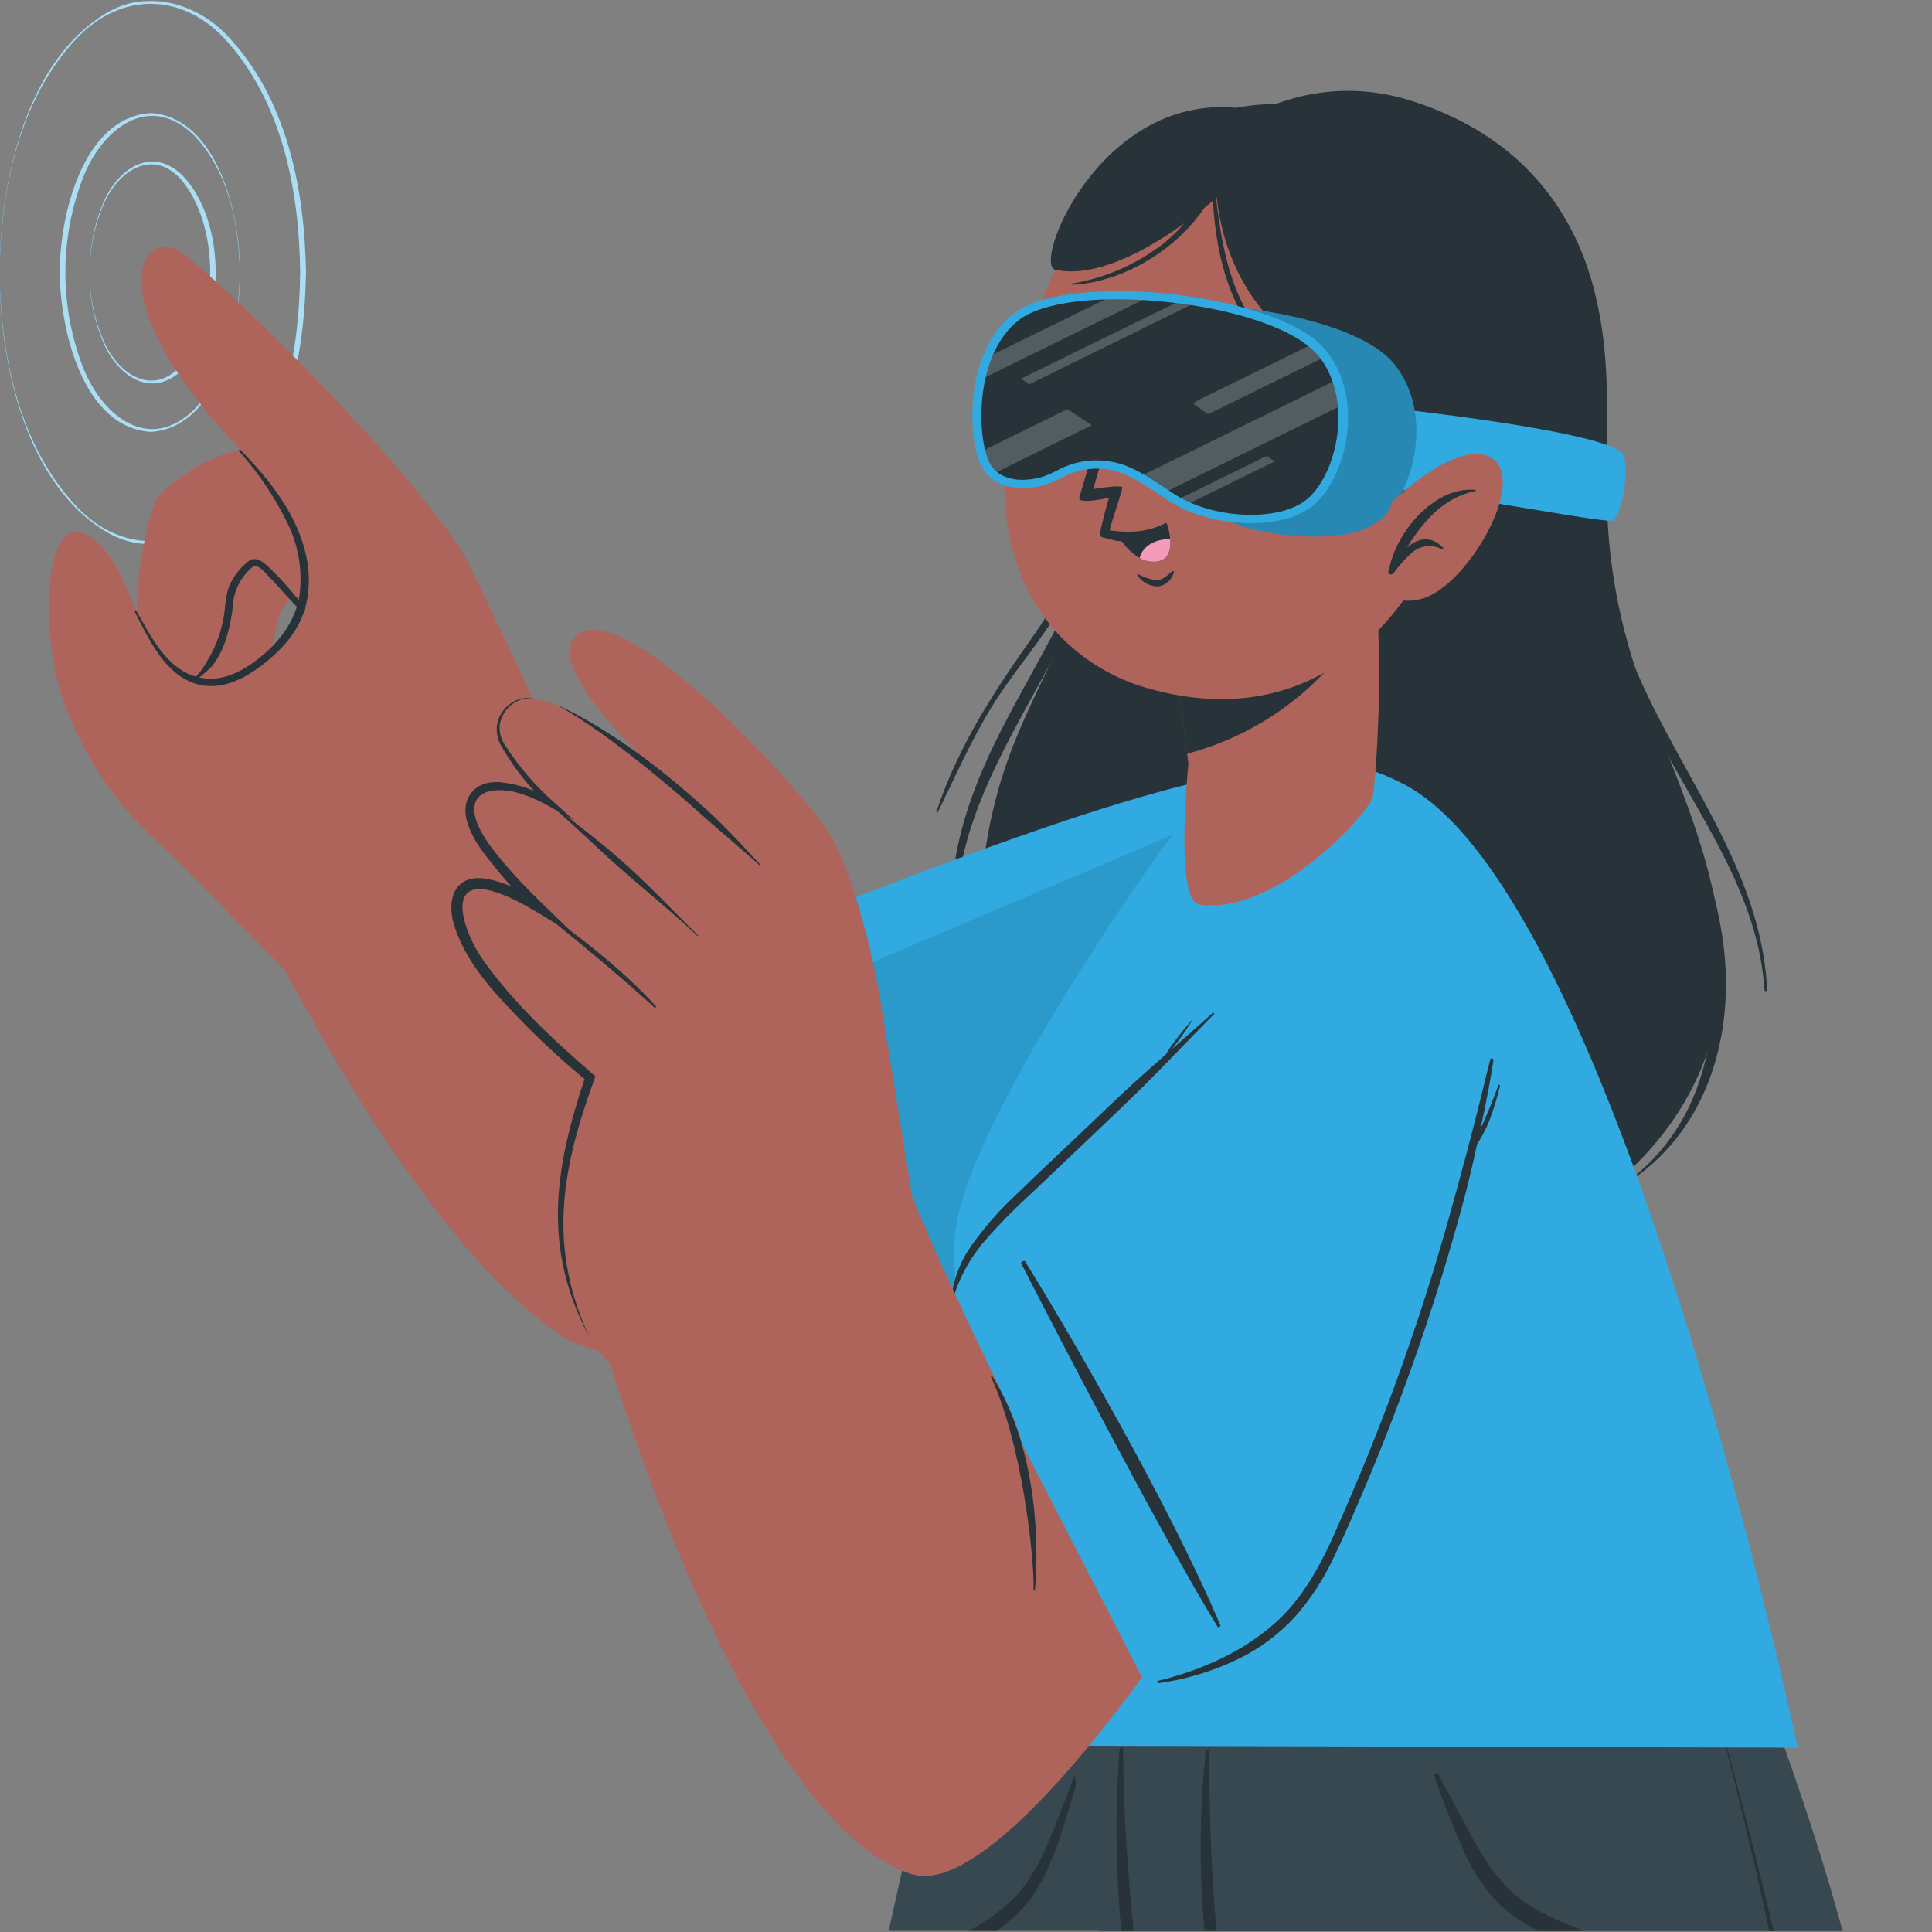 <svg xmlns="http://www.w3.org/2000/svg" xmlns:xlink="http://www.w3.org/1999/xlink" width="500" zoomAndPan="magnify" viewBox="0 0 375 375" height="500" preserveAspectRatio="xMidYMid meet" version="1.0"><rect x="0" y="0" width="375" height="375" fill="#808080" stroke="none"/><defs><filter x="0%" y="0%" width="100%" height="100%" id="8c6b42a493"><feColorMatrix values="0 0 0 0 1 0 0 0 0 1 0 0 0 0 1 0 0 0 1 0" color-interpolation-filters="sRGB"/></filter><mask id="e76cc1597b"><g filter="url(#8c6b42a493)"><rect x="-37.5" width="450" fill="#000000" y="-37.5" height="450" fill-opacity="0.6"/></g></mask><clipPath id="76d52d5a15"><path d="M 0 0 L 59.762 0 L 59.762 106 L 0 106 Z M 0 0 " clip-rule="nonzero"/></clipPath><clipPath id="130c79829b"><rect x="0" width="60" y="0" height="107"/></clipPath><clipPath id="c1f2193af1"><path d="M 207 328 L 357.656 328 L 357.656 375 L 207 375 Z M 207 328 " clip-rule="nonzero"/></clipPath><mask id="fab2615b72"><g filter="url(#8c6b42a493)"><rect x="-37.5" width="450" fill="#000000" y="-37.5" height="450" fill-opacity="0.2"/></g></mask><clipPath id="397f48bf4a"><path d="M 39 32 L 59 32 L 59 42.879 L 39 42.879 Z M 39 32 " clip-rule="nonzero"/></clipPath><clipPath id="3fde90300d"><rect x="0" width="73" y="0" height="43"/></clipPath></defs><path fill="#31aae1" d="M 17.414 52.895 C 17.34 57.348 18.16 61.77 19.832 65.902 C 22.41 72.676 29.23 77.82 35.484 71.688 C 43.984 62.758 43.984 43.043 35.484 34.113 C 29.23 27.957 22.41 33.117 19.832 39.902 C 18.16 44.031 17.348 48.453 17.414 52.906 Z M 17.414 52.895 C 17.391 48.453 18.258 44.051 19.973 39.945 C 22.52 33.637 29.219 28.555 34.953 34.633 C 42.758 43.414 42.758 62.367 34.953 71.156 C 29.219 77.215 22.531 72.152 19.973 65.836 C 18.258 61.738 17.391 57.34 17.414 52.895 Z M 17.414 52.895 " fill-opacity="1" fill-rule="nonzero"/><path fill="#31aae1" d="M 46.562 52.895 C 46.684 42.176 42.434 22.906 29.348 21.941 C 16.035 22.703 11.551 42.004 11.602 52.895 C 11.656 63.789 16.004 83.047 29.348 83.836 C 42.434 82.871 46.695 63.602 46.562 52.895 Z M 46.562 52.895 C 46.379 62.281 44.395 72.488 37.688 79.48 C 28.938 88.043 19.852 80.758 16.156 71.406 C 11.527 59.496 11.527 46.285 16.156 34.375 C 19.832 25.031 28.938 17.727 37.688 26.301 C 44.387 33.301 46.359 43.5 46.562 52.895 Z M 46.562 52.895 " fill-opacity="1" fill-rule="nonzero"/><path fill="#31aae1" d="M -0.094 52.895 C -0.094 70.234 4.969 94.566 21.359 103.637 C 29.012 107.801 38.359 104.961 44.125 98.848 C 55.648 86.73 59.141 69.098 59.387 52.895 C 59.141 36.637 55.648 19.051 44.125 6.922 C 38.402 0.82 29.055 -2.031 21.359 2.141 C 5.023 11.172 -0.062 35.566 -0.094 52.895 Z M -0.094 52.895 C 0.156 36.812 3.602 19.297 15.008 7.312 C 23.508 -1.488 35.16 -1.457 43.551 7.453 C 54.707 19.535 58.098 36.887 58.262 52.895 C 58.098 68.891 54.707 86.242 43.562 98.328 C 35.172 107.227 23.516 107.277 15.008 98.469 C 3.602 86.461 0.156 68.977 -0.094 52.895 Z M -0.094 52.895 " fill-opacity="1" fill-rule="nonzero"/><g mask="url(#e76cc1597b)"><g transform="matrix(1, 0, 0, 1, 0, 0)"><g clip-path="url(#130c79829b)"><path fill="#ffffff" d="M 17.414 52.895 C 17.34 57.348 18.16 61.77 19.832 65.902 C 22.41 72.676 29.23 77.82 35.484 71.688 C 43.984 62.758 43.984 43.043 35.484 34.113 C 29.23 27.957 22.41 33.117 19.832 39.902 C 18.16 44.031 17.348 48.453 17.414 52.906 Z M 17.414 52.895 C 17.391 48.453 18.258 44.051 19.973 39.945 C 22.52 33.637 29.219 28.555 34.953 34.633 C 42.758 43.414 42.758 62.367 34.953 71.156 C 29.219 77.215 22.531 72.152 19.973 65.836 C 18.258 61.738 17.391 57.34 17.414 52.895 Z M 17.414 52.895 " fill-opacity="1" fill-rule="nonzero"/><path fill="#ffffff" d="M 46.562 52.895 C 46.684 42.176 42.434 22.906 29.348 21.941 C 16.035 22.703 11.551 42.004 11.602 52.895 C 11.656 63.789 16.004 83.047 29.348 83.836 C 42.434 82.871 46.695 63.602 46.562 52.895 Z M 46.562 52.895 C 46.379 62.281 44.395 72.488 37.688 79.48 C 28.938 88.043 19.852 80.758 16.156 71.406 C 11.527 59.496 11.527 46.285 16.156 34.375 C 19.832 25.031 28.938 17.727 37.688 26.301 C 44.387 33.301 46.359 43.5 46.562 52.895 Z M 46.562 52.895 " fill-opacity="1" fill-rule="nonzero"/><g clip-path="url(#76d52d5a15)"><path fill="#ffffff" d="M -0.094 52.895 C -0.094 70.234 4.969 94.566 21.359 103.637 C 29.012 107.801 38.359 104.961 44.125 98.848 C 55.648 86.73 59.141 69.098 59.387 52.895 C 59.141 36.637 55.648 19.051 44.125 6.922 C 38.402 0.82 29.055 -2.031 21.359 2.141 C 5.023 11.172 -0.062 35.566 -0.094 52.895 Z M -0.094 52.895 C 0.156 36.812 3.602 19.297 15.008 7.312 C 23.508 -1.488 35.16 -1.457 43.551 7.453 C 54.707 19.535 58.098 36.887 58.262 52.895 C 58.098 68.891 54.707 86.242 43.562 98.328 C 35.172 107.227 23.516 107.277 15.008 98.469 C 3.602 86.461 0.156 68.977 -0.094 52.895 Z M -0.094 52.895 " fill-opacity="1" fill-rule="nonzero"/></g></g></g></g><path fill="#384850" d="M 172.488 374.785 L 305.395 374.785 L 305.395 373.996 C 304.223 352.168 303.398 336.434 303.141 330.883 L 303.141 330.047 C 303.141 329.973 303.141 329.887 303.141 329.809 L 303.074 328.727 L 183.352 328.727 C 183.352 328.727 177.387 352.387 172.488 374.785 Z M 172.488 374.785 " fill-opacity="1" fill-rule="nonzero"/><path fill="#273339" d="M 188.035 374.785 L 193.453 374.785 C 195.078 373.66 196.598 372.391 197.984 370.984 C 201.238 367.656 203.516 362.965 205.379 357.75 C 206.027 355.93 207.699 350.512 208.871 346.512 C 209.477 344.418 209.953 342.719 210.051 342.109 C 210.117 341.797 209.758 341.625 209.617 341.926 C 209.617 341.926 209.207 343.012 208.629 344.496 C 207.137 348.398 204.391 355.527 203.645 357.25 C 201.684 361.762 199.547 365.77 196.555 368.652 C 194.008 371.082 191.145 373.152 188.035 374.785 Z M 188.035 374.785 " fill-opacity="1" fill-rule="nonzero"/><path fill="#273339" d="M 283.277 334.504 L 284.004 353.512 L 284.234 359.594 L 284.809 374.785 L 285.664 374.785 L 284.84 360.84 L 284.449 354.348 Z M 283.277 334.504 " fill-opacity="1" fill-rule="nonzero"/><path fill="#273339" d="M 236.371 374.785 L 305.395 374.785 L 305.395 373.996 C 304.223 352.18 303.422 336.441 303.141 330.883 L 303.141 330.047 C 303.141 329.973 303.141 329.887 303.141 329.809 L 303.141 328.727 L 243.516 328.727 Z M 236.371 374.785 " fill-opacity="1" fill-rule="nonzero"/><g clip-path="url(#c1f2193af1)"><path fill="#384850" d="M 207.168 328.715 C 207.168 328.715 207.547 334.902 208.641 344.508 C 208.719 345.156 208.793 345.828 208.879 346.523 C 209.801 354.41 211.188 364.297 213.215 374.832 L 357.656 374.832 C 351.023 350.488 342.48 328.715 342.48 328.715 Z M 207.168 328.715 " fill-opacity="1" fill-rule="nonzero"/></g><path fill="#273339" d="M 278.41 344.613 C 278.758 346.293 282.746 356.297 284.234 359.594 L 284.438 360.035 L 284.84 360.84 C 287.277 365.629 290.402 369.867 295.031 372.762 C 296.191 373.496 297.395 374.168 298.629 374.777 L 307.551 374.777 C 306.812 374.539 306.086 374.266 305.383 373.984 C 302.672 372.965 300.059 371.719 297.566 370.27 C 293.047 367.613 289.977 363.766 287.289 359.363 C 286.801 358.574 285.707 356.602 284.48 354.336 L 284.039 353.5 C 281.762 349.266 279.203 344.418 279.172 344.367 C 278.941 344.082 278.348 344.301 278.41 344.613 Z M 278.41 344.613 " fill-opacity="1" fill-rule="nonzero"/><path fill="#273339" d="M 234.043 339.855 C 232.805 351.465 232.719 363.168 233.793 374.785 L 236.121 374.785 C 235.039 363.191 234.766 351.539 234.668 339.879 C 234.668 339.707 234.539 339.562 234.367 339.555 C 234.191 339.555 234.051 339.684 234.043 339.855 Z M 234.043 339.855 " fill-opacity="1" fill-rule="nonzero"/><path fill="#273339" d="M 217.641 374.785 L 220.035 374.785 C 218.898 363.105 218.02 352.027 217.996 339.434 C 217.996 339.023 217.324 339.109 217.305 339.488 C 216.414 351.246 216.535 363.051 217.641 374.785 Z M 217.641 374.785 " fill-opacity="1" fill-rule="nonzero"/><path fill="#273339" d="M 332.332 328.715 C 335.727 341.723 338.934 354.727 341.863 367.73 C 342.383 370.082 342.902 372.434 343.41 374.797 L 344.227 374.797 C 343.672 372.391 343.141 369.984 342.523 367.578 C 339.379 354.543 335.953 341.582 332.332 328.715 Z M 332.332 328.715 " fill-opacity="1" fill-rule="nonzero"/><path fill="#273339" d="M 209.172 116.805 C 204.555 128.586 197.973 139.305 194.289 151.484 C 190.93 162.68 189.41 174.637 191.188 186.285 C 197.746 229.043 253.445 254.695 292.57 241.418 C 311.281 235.055 327.562 219.883 332.527 200.418 C 338.609 176.574 325.871 153.645 318.141 131.859 C 313.871 119.676 311.746 106.836 311.867 93.926 C 311.867 82.613 312.547 71.094 310.25 59.918 C 308.613 51.953 303.172 28.781 273.816 19.527 C 252.73 12.883 231.387 24.391 221.562 44.453 C 210.137 67.688 218.289 93.418 209.172 116.805 Z M 209.172 116.805 " fill-opacity="1" fill-rule="nonzero"/><path fill="#273339" d="M 309.645 120.285 C 318.75 139.793 330.719 159.711 334.219 181.234 C 337.09 199.086 332.277 218.387 316.742 229.008 C 316.68 229.043 316.602 229.008 316.57 228.945 C 316.547 228.898 316.559 228.836 316.594 228.801 C 332.906 216.164 334.934 194.328 330.359 175.523 C 325.664 156.266 314.391 139.512 308.68 120.676 C 308.57 120.402 308.699 120.102 308.961 120.004 C 309.219 119.906 309.535 120.023 309.633 120.285 Z M 309.645 120.285 " fill-opacity="1" fill-rule="nonzero"/><path fill="#273339" d="M 313.73 119.145 C 320.625 144.734 341.688 164.883 343 192.105 C 343 192.43 342.512 192.508 342.492 192.184 C 340.711 165 317.297 145.699 313.219 119.223 C 313.176 118.898 313.645 118.844 313.73 119.145 Z M 313.73 119.145 " fill-opacity="1" fill-rule="nonzero"/><path fill="#273339" d="M 207.742 116.383 C 212.164 106.91 214.875 96.723 215.742 86.309 C 215.742 85.766 216.676 85.723 216.719 86.309 C 219.137 123.883 176.098 152.062 187.559 190.84 C 187.633 191.109 187.23 191.293 187.133 191.023 C 181.637 174.992 185.91 158.965 193.105 144.191 C 197.691 134.773 203.266 125.867 207.742 116.383 Z M 207.742 116.383 " fill-opacity="1" fill-rule="nonzero"/><path fill="#273339" d="M 216.414 80.715 C 216.512 80 217.5 80.219 217.5 80.898 C 216.48 94.957 211.938 108.535 204.293 120.383 C 200.555 126.234 195.969 131.469 192.371 137.398 C 188.402 143.898 185.355 150.867 182.016 157.684 C 181.965 157.75 181.875 157.773 181.801 157.719 C 181.758 157.684 181.734 157.621 181.746 157.566 C 186.082 144.625 192.867 134.328 200.629 123.32 C 209.648 110.488 214.418 96.215 216.414 80.715 Z M 216.414 80.715 " fill-opacity="1" fill-rule="nonzero"/><path fill="#ae645a" d="M 247.234 185.148 C 205.477 231.652 131.133 274.113 109.094 259.355 C 85.242 243.391 63.008 202.934 52.375 182.895 C 47.594 173.887 97.766 131.352 104.41 139.965 C 109.828 146.922 140.055 190.621 141.691 190.145 C 146.816 188.629 184.805 176.055 233.75 157.273 C 262.355 146.293 274.879 154.359 247.234 185.148 Z M 247.234 185.148 " fill-opacity="1" fill-rule="nonzero"/><path fill="#273339" d="M 126.438 234.613 C 130.773 228.109 141.301 209.48 141.215 189.961 C 141.215 189.742 140.965 189.711 140.941 189.961 C 139.188 205.836 130.016 227.75 126.23 234.461 C 126.102 234.602 126.297 234.773 126.438 234.613 Z M 126.438 234.613 " fill-opacity="1" fill-rule="nonzero"/><path fill="#ae645a" d="M 92.527 113.598 C 84.484 106.348 75.844 97.34 65.285 93.234 C 54.727 89.125 40.289 99.293 38.629 103.289 C 36.969 107.289 30.672 133.582 41.145 137.973 C 51.617 142.359 53.176 120.719 54.477 118.711 C 55.777 116.707 57.328 114.086 59.215 115.113 C 61.102 116.145 88.875 146.914 88.875 146.914 Z M 92.527 113.598 " fill-opacity="1" fill-rule="nonzero"/><path fill="#ae645a" d="M 91.262 114.758 C 90.664 114.52 67.195 91.781 56.645 87.664 C 46.098 83.543 31.637 93.723 29.988 97.676 C 28.34 101.633 22.031 128.023 32.516 132.359 C 42.996 136.691 44.547 115.113 45.848 113.098 C 47.148 111.082 48.699 108.48 50.586 109.5 C 52.473 110.52 80.246 141.223 80.246 141.223 Z M 91.262 114.758 " fill-opacity="1" fill-rule="nonzero"/><path fill="#273339" d="M 36.613 132.445 C 38.598 131.359 39.863 128.922 40.949 127.027 C 42.098 124.879 42.898 122.57 43.344 120.176 C 43.746 118.105 43.723 115.84 44.43 113.891 C 45.242 111.949 46.543 110.258 48.191 108.957 C 49.598 107.875 50.934 108.957 52.059 109.988 C 53.695 111.539 55.246 113.188 56.688 114.918 C 58.281 116.75 59.832 118.605 61.383 120.457 C 63.074 122.312 64.645 124.273 66.078 126.332 C 66.176 126.484 65.98 126.699 65.828 126.559 C 64.309 125.105 62.859 123.566 61.492 121.965 C 59.887 120.199 58.273 118.453 56.637 116.73 C 55.105 115.113 53.664 113.414 52.113 111.832 C 51.562 111.266 50.52 110 49.695 109.859 C 48.875 109.719 47.605 111.504 47.16 112.027 C 45.945 113.727 45.254 115.742 45.176 117.836 C 44.949 119.938 44.516 122.008 43.875 124.023 C 43.289 125.93 42.379 127.719 41.164 129.301 C 39.863 130.625 38.41 131.793 36.828 132.77 C 36.645 132.934 36.395 132.551 36.613 132.445 Z M 36.613 132.445 " fill-opacity="1" fill-rule="nonzero"/><path fill="#ae645a" d="M 113.059 156.059 C 113.059 156.059 95 117.543 91.164 109.793 C 83.422 94.207 41.035 52.148 34.227 48.441 C 27.418 44.734 18.801 58.25 47.148 87.793 C 62.098 103.367 61.004 115.168 58.238 120.828 C 55.477 126.484 45.457 134.98 35.82 130.668 C 26.184 126.352 25.773 109.488 17.469 104.191 C 9.164 98.891 8.254 117.758 10.637 129.875 C 13.023 141.992 21.242 154.574 28.363 161.238 C 35.484 167.906 56.906 189.992 56.906 189.992 Z M 113.059 156.059 " fill-opacity="1" fill-rule="nonzero"/><path fill="#273339" d="M 26.574 118.766 C 29.055 123.102 31.691 128.52 36.438 130.742 C 41.359 133.008 45.957 131.109 49.969 128 C 53.98 124.891 57.309 120.762 58.133 115.59 C 58.738 110.91 57.988 106.152 55.965 101.883 C 53.48 96.691 50.262 91.879 46.402 87.598 C 46.238 87.402 46.555 87.176 46.727 87.371 C 50.379 91.238 61.969 102.75 59.637 116.23 C 58.684 121.738 55.301 125.594 51.203 128.836 C 47.43 131.816 42.727 134.254 37.848 132.672 C 31.887 130.742 28.871 124 26.195 118.789 C 26.109 118.562 26.445 118.539 26.574 118.766 Z M 26.574 118.766 " fill-opacity="1" fill-rule="nonzero"/><path fill="#31aae1" d="M 142.797 186.578 L 146.797 267.094 C 158.688 269.922 171.199 268.383 182.051 262.758 C 199.719 253.297 240.262 207.668 258.789 180.164 C 277.316 152.656 271.613 144.949 242.379 149.742 C 213.141 154.531 165.16 175.113 157.758 177.105 C 150.352 179.102 142.797 186.578 142.797 186.578 Z M 142.797 186.578 " fill-opacity="1" fill-rule="nonzero"/><path fill="#273339" d="M 160.52 185.656 C 161.734 199.605 163.945 237.539 162.156 262.379 C 162.156 262.531 161.582 262.551 161.57 262.379 C 159.934 241.492 159.676 199.672 159.664 185.668 C 159.664 185.441 160.5 185.41 160.52 185.656 Z M 160.52 185.656 " fill-opacity="1" fill-rule="nonzero"/><path fill="#010101" d="M 143.348 197.809 L 146.785 267.094 C 158.676 269.922 171.199 268.383 182.051 262.758 C 199.719 253.297 240.254 207.668 258.789 180.164 C 272.883 159.258 272.957 149.816 259.332 148.559 Z M 143.348 197.809 " fill-opacity="0.1" fill-rule="nonzero"/><path fill="#31aae1" d="M 348.941 339.227 L 181.172 338.773 L 197.781 276.422 C 197.781 276.422 182.668 258.086 185.531 238.199 C 188.664 216.402 226.367 162.605 229.672 159.496 C 242.973 147.02 257.859 144.324 272.871 152.418 C 314.371 174.82 348.941 339.227 348.941 339.227 Z M 348.941 339.227 " fill-opacity="1" fill-rule="nonzero"/><path fill="#273339" d="M 220.902 267.137 C 228.719 267.828 236.469 269.109 244.102 270.949 C 247.883 271.914 251.594 273.055 255.301 274.266 C 257.141 274.883 258.996 275.426 260.871 275.957 C 262.812 276.566 264.816 276.922 266.844 277.043 C 266.922 277.043 266.984 277.105 266.984 277.184 C 266.984 277.258 266.922 277.324 266.844 277.324 C 264.926 277.422 262.996 277.379 261.078 277.215 C 259.223 276.996 257.391 276.652 255.594 276.184 C 251.754 275.23 248.004 274.113 244.121 273.129 C 236.395 271.145 228.664 269.164 220.805 267.711 C 220.445 267.711 220.535 267.094 220.902 267.137 Z M 220.902 267.137 " fill-opacity="1" fill-rule="nonzero"/><path fill="#273339" d="M 201.586 274.051 C 208.023 273.379 214.496 273.062 220.969 273.117 C 224.219 273.117 227.473 273.391 230.648 273.703 C 232.188 273.844 233.727 274.027 235.254 274.223 C 236.945 274.441 238.605 274.875 240.297 275.07 C 240.469 275.07 240.469 275.363 240.297 275.352 C 238.691 275.219 237.043 275.352 235.461 275.352 C 233.879 275.352 232.211 275.266 230.625 275.219 C 227.375 275.145 224.121 275.102 220.945 274.992 C 214.441 274.777 208.047 274.625 201.574 274.625 C 201.238 274.582 201.238 274.094 201.586 274.051 Z M 201.586 274.051 " fill-opacity="1" fill-rule="nonzero"/><path fill="#ae645a" d="M 266.355 154.965 C 265.273 158.152 247.582 177.777 232.75 175.559 C 227.918 174.832 230.668 148.266 230.668 148.266 L 230.422 146.262 L 227.016 118.16 L 261.383 100.668 L 266.324 98.391 C 266.324 98.391 266.746 106.141 267.18 115.797 C 267.18 116.242 267.18 116.688 267.246 117.164 C 267.312 117.641 267.32 118.246 267.332 118.734 C 267.418 120.176 267.496 121.648 267.551 123.125 C 267.551 124.207 267.637 125.293 267.637 126.496 C 267.637 127.699 267.637 128.824 267.699 129.996 C 267.723 141.668 266.801 153.609 266.355 154.965 Z M 266.355 154.965 " fill-opacity="1" fill-rule="nonzero"/><path fill="#273339" d="M 267.16 115.84 C 259.984 130.906 246.539 142.047 230.398 146.305 L 226.996 118.203 L 261.359 100.711 L 266.301 98.434 C 266.301 98.434 266.727 106.184 267.16 115.84 Z M 267.16 115.84 " fill-opacity="1" fill-rule="nonzero"/><path fill="#ae645a" d="M 198.637 69.27 C 185.062 117.066 212.152 130.59 222.484 133.508 C 231.84 136.152 264.047 143.965 282.488 97.84 C 300.926 51.715 282.996 30.297 261.891 23.113 C 240.785 15.93 212.207 21.488 198.637 69.27 Z M 198.637 69.27 " fill-opacity="1" fill-rule="nonzero"/><path fill="#273339" d="M 276.039 104.613 C 267.062 103.723 272.223 75.73 272.223 75.73 C 272.223 75.73 239.949 71.223 236.156 38.32 C 236.156 38.32 217.727 55.184 204.836 52.352 C 200.328 51.367 213.434 18.422 239.949 20.926 C 239.949 20.926 271.984 13.91 288.656 41.637 C 305.328 69.359 288.43 105.836 276.039 104.613 Z M 276.039 104.613 " fill-opacity="1" fill-rule="nonzero"/><path fill="#273339" d="M 275.57 74.895 C 265.391 75.492 254.973 74.398 247.156 67.051 C 238.27 58.648 236.883 46.145 235.59 34.656 C 235.59 34.461 235.254 34.449 235.266 34.656 C 235.441 46.578 237.629 59.93 246.875 68.328 C 254.465 75.168 265.824 77.195 275.637 75.461 C 275.949 75.406 275.887 74.887 275.57 74.895 Z M 275.57 74.895 " fill-opacity="1" fill-rule="nonzero"/><path fill="#273339" d="M 236.902 32.109 C 233.945 38.078 230.93 43.219 225.598 47.453 C 220.457 51.367 214.453 53.969 208.09 55.043 C 208.023 55.043 207.969 55.094 207.969 55.16 C 207.969 55.227 208.023 55.281 208.09 55.281 C 220.578 54.684 234.234 44.668 237.488 32.348 C 237.617 32.012 237.078 31.762 236.902 32.109 Z M 236.902 32.109 " fill-opacity="1" fill-rule="nonzero"/><path fill="#273339" d="M 208.824 65.879 C 209.996 65.977 211.102 65.879 212.273 65.879 C 213.445 65.879 214.668 65.977 215.797 65.184 C 216.438 64.652 216.621 63.754 216.242 63.02 C 215.418 61.543 213.781 61.164 212.188 61.121 C 210.57 61.023 208.988 61.543 207.73 62.551 C 206.941 63.234 206.852 64.438 207.535 65.23 C 207.859 65.609 208.328 65.848 208.824 65.879 Z M 208.824 65.879 " fill-opacity="1" fill-rule="nonzero"/><path fill="#273339" d="M 242.074 73.703 C 240.969 73.355 239.883 72.945 238.82 72.488 C 237.586 72.004 236.547 71.754 235.754 70.613 C 235.352 69.898 235.492 69.012 236.09 68.449 C 237.379 67.363 239.039 67.57 240.547 68.09 C 242.086 68.555 243.398 69.586 244.219 70.973 C 244.719 71.895 244.359 73.043 243.441 73.543 C 243.016 73.77 242.527 73.824 242.074 73.703 Z M 242.074 73.703 " fill-opacity="1" fill-rule="nonzero"/><path fill="#273339" d="M 232.383 83.988 C 232.383 83.871 232.621 84.195 232.59 84.336 C 231.883 87.672 231.645 91.609 234.477 93.266 C 234.562 93.32 234.527 93.484 234.477 93.449 C 230.801 92.27 231.18 87.035 232.383 83.988 Z M 232.383 83.988 " fill-opacity="1" fill-rule="nonzero"/><path fill="#273339" d="M 236.004 81.02 C 241.422 81.57 239.973 92.465 234.918 91.953 C 229.867 91.445 231.418 80.531 236.004 81.02 Z M 236.004 81.02 " fill-opacity="1" fill-rule="nonzero"/><path fill="#273339" d="M 238.094 81.887 C 238.961 82.633 239.742 83.859 240.883 84.129 C 242.184 84.445 243.344 83.438 244.371 82.461 C 244.469 82.363 244.555 82.461 244.535 82.613 C 244.273 84.703 243.18 86.73 240.902 86.742 C 238.82 86.742 237.652 84.691 237.371 82.516 C 237.293 82.113 237.715 81.617 238.094 81.887 Z M 238.094 81.887 " fill-opacity="1" fill-rule="nonzero"/><path fill="#273339" d="M 212.793 79.449 C 212.793 79.316 212.5 79.555 212.488 79.695 C 211.98 83.066 210.832 86.852 207.602 87.414 C 207.504 87.414 207.48 87.598 207.602 87.598 C 211.395 87.727 212.859 82.699 212.793 79.449 Z M 212.793 79.449 " fill-opacity="1" fill-rule="nonzero"/><path fill="#273339" d="M 210.441 75.383 C 205.117 73.996 202.734 84.727 207.656 86.016 C 212.578 87.305 214.898 76.543 210.441 75.383 Z M 210.441 75.383 " fill-opacity="1" fill-rule="nonzero"/><path fill="#273339" d="M 208.047 75.59 C 207.07 75.969 205.996 76.812 204.965 76.672 C 203.773 76.488 203.168 75.133 202.668 73.844 C 202.668 73.715 202.508 73.844 202.473 73.93 C 201.953 75.969 202.16 78.266 204.047 79.09 C 205.77 79.848 207.48 78.387 208.383 76.445 C 208.598 76.078 208.438 75.438 208.047 75.59 Z M 208.047 75.59 " fill-opacity="1" fill-rule="nonzero"/><path fill="#273339" d="M 227.527 110.879 C 226.637 111.594 225.727 112.609 224.492 112.609 C 223.234 112.469 222.008 112.059 220.914 111.418 C 220.859 111.387 220.781 111.41 220.75 111.461 C 220.73 111.496 220.73 111.551 220.75 111.582 C 221.617 113.023 223.211 113.879 224.891 113.812 C 226.332 113.574 227.504 112.492 227.84 111.062 C 227.906 110.879 227.656 110.789 227.527 110.879 Z M 227.527 110.879 " fill-opacity="1" fill-rule="nonzero"/><path fill="#273339" d="M 215.254 96.605 C 215.254 96.605 213.801 101.535 213.453 103.91 C 213.453 104.137 213.977 104.32 214.777 104.492 L 214.863 104.492 C 218.906 105.871 223.387 104.883 226.465 101.926 C 226.551 101.816 226.527 101.664 226.422 101.578 C 226.344 101.523 226.246 101.504 226.16 101.547 C 222.68 103.367 219.137 103.441 215.406 102.953 C 215.34 102.273 218.172 94.59 217.801 94.512 C 216.523 94.199 213.836 94.707 212.23 94.926 C 214.949 84.562 219.309 74.734 221.867 64.383 C 221.941 64.004 221.422 63.809 221.27 64.133 C 215.969 74.117 212.598 85.961 209.488 96.582 C 209.086 97.871 214.246 96.863 215.254 96.605 Z M 215.254 96.605 " fill-opacity="1" fill-rule="nonzero"/><path fill="#273339" d="M 216.957 103.875 C 217.965 105.695 219.43 107.227 221.195 108.309 C 222.18 108.871 223.32 109.109 224.445 109.004 C 226.918 108.73 227.297 106.562 227.137 104.668 C 227.051 103.648 226.832 102.641 226.496 101.664 C 223.633 103.398 220.297 104.18 216.957 103.875 Z M 216.957 103.875 " fill-opacity="1" fill-rule="nonzero"/><path fill="#f49bbb" d="M 221.195 108.309 C 222.18 108.871 223.32 109.109 224.445 109.004 C 226.918 108.73 227.297 106.562 227.137 104.668 C 224.543 104.527 221.781 105.871 221.195 108.309 Z M 221.195 108.309 " fill-opacity="1" fill-rule="nonzero"/><path fill="#31aae1" d="M 269.359 79.145 C 269.359 79.145 309.004 83.383 314.512 87.652 C 316.777 89.398 314.848 99.648 313.156 100.98 C 312.07 101.828 285.207 96.191 268.785 94.805 C 270.496 89.754 270.703 84.312 269.359 79.145 Z M 269.359 79.145 " fill-opacity="1" fill-rule="nonzero"/><path fill="#31aae1" d="M 262.734 103.355 C 264.711 102.879 266.551 101.98 268.156 100.742 C 274.453 95.551 278.367 80.316 270.66 70.711 C 265.48 64.211 250.551 60.676 239.332 59.582 C 228.934 58.562 215.766 59.074 209.953 63.539 C 200.383 70.906 205.715 88.105 225.844 93.59 C 230.281 94.793 228.547 94.977 235.375 99.574 C 241.652 103.801 255.82 105.211 262.734 103.355 Z M 262.734 103.355 " fill-opacity="1" fill-rule="nonzero"/><path fill="#010101" d="M 262.734 103.355 C 264.711 102.879 266.551 101.98 268.156 100.742 C 274.453 95.551 278.367 80.316 270.66 70.711 C 265.48 64.211 250.551 60.676 239.332 59.582 C 228.934 58.562 215.766 59.074 209.953 63.539 C 200.383 70.906 205.715 88.105 225.844 93.59 C 230.281 94.793 228.547 94.977 235.375 99.574 C 241.652 103.801 255.82 105.211 262.734 103.355 Z M 262.734 103.355 " fill-opacity="0.2" fill-rule="nonzero"/><path fill="#273339" d="M 191.406 90.285 C 191.848 90.848 192.348 91.371 192.879 91.855 C 195.047 93.773 197.801 94.609 202.387 93.375 C 205.391 92.57 207.633 89.883 212.586 90.121 C 215.613 90.168 218.57 90.98 221.195 92.477 C 222.863 93.395 224.469 94.426 226.008 95.551 C 226.398 95.801 226.777 96.082 227.168 96.367 C 227.516 96.625 227.883 96.863 228.254 97.082 C 228.859 97.426 229.477 97.73 230.129 97.992 C 237.574 101.113 249.641 100.711 254.227 97.492 C 258.355 94.555 261.293 86.352 260.48 78.59 C 260.328 76.91 259.961 75.266 259.398 73.684 C 258.855 72.09 258.098 70.594 257.133 69.219 C 256.945 68.969 256.773 68.73 256.578 68.5 C 256.047 67.828 255.441 67.234 254.777 66.691 C 250.195 62.898 241.574 60.047 232.242 58.531 C 231.289 58.379 230.344 58.238 229.379 58.109 C 227.32 57.828 225.219 57.621 223.156 57.48 C 220.773 57.316 218.387 57.23 216.102 57.262 C 207.969 57.34 200.922 58.66 197.227 61.457 C 194.734 63.484 192.859 66.172 191.805 69.207 C 191.254 70.613 190.82 72.066 190.504 73.543 C 189.496 78.18 189.434 82.969 190.309 87.629 C 190.496 88.582 190.863 89.484 191.406 90.285 Z M 191.406 90.285 " fill-opacity="1" fill-rule="nonzero"/><g mask="url(#fab2615b72)"><g transform="matrix(1, 0, 0, 1, 189, 56)"><g clip-path="url(#3fde90300d)"><path fill="#ffffff" d="M 1.398 31.672 C 1.582 32.617 1.949 33.504 2.48 34.297 C 2.926 34.859 3.426 35.391 3.957 35.879 L 22.578 26.699 C 22.688 26.656 22.797 26.59 22.895 26.516 L 18.18 23.414 Z M 1.398 31.672 " fill-opacity="1" fill-rule="nonzero"/><path fill="#ffffff" d="M 32.195 36.52 C 33.863 37.438 35.469 38.469 37.008 39.598 L 71.516 22.637 C 71.363 20.953 70.992 19.309 70.43 17.727 Z M 32.195 36.52 " fill-opacity="1" fill-rule="nonzero"/><path fill="#ffffff" d="M 42.688 22.43 L 45.484 24.414 L 68.188 13.262 C 68 13.012 67.828 12.773 67.633 12.547 C 67.102 11.871 66.496 11.277 65.824 10.746 L 43.438 21.734 C 43.121 21.887 42.863 22.125 42.688 22.43 Z M 42.688 22.43 " fill-opacity="1" fill-rule="nonzero"/><path fill="#ffffff" d="M 1.547 17.574 L 34.211 1.523 C 31.828 1.359 29.441 1.273 27.152 1.305 L 2.848 13.227 C 2.297 14.637 1.863 16.09 1.547 17.574 Z M 1.547 17.574 " fill-opacity="1" fill-rule="nonzero"/><path fill="#ffffff" d="M 9.191 17.496 L 10.797 18.582 L 43.316 2.598 L 40.457 2.184 Z M 9.191 17.496 " fill-opacity="1" fill-rule="nonzero"/><g clip-path="url(#397f48bf4a)"><path fill="#ffffff" d="M 39.285 41.125 C 39.883 41.473 40.508 41.773 41.148 42.035 L 58.406 33.57 L 56.879 32.488 Z M 39.285 41.125 " fill-opacity="1" fill-rule="nonzero"/></g></g></g></g><path fill="#31aae1" d="M 249.469 100.723 C 251.441 100.246 253.281 99.355 254.887 98.109 C 261.188 92.918 265.098 77.68 257.402 68.066 C 252.223 61.566 237.281 58.043 226.074 56.949 C 215.668 55.93 202.496 56.438 196.695 60.906 C 187.113 68.273 187.742 85.398 190.57 90.652 C 192.5 94.242 197.25 95.617 202.656 94.164 C 203.785 93.828 204.867 93.387 205.91 92.832 C 207.949 91.672 210.234 91.023 212.578 90.957 C 217.164 90.957 219.766 92.441 226.605 97.039 C 232.883 101.266 242.562 102.574 249.469 100.723 Z M 255.887 69.012 C 262.832 77.68 259.496 92.129 253.629 96.949 C 248.211 101.383 235.199 100.777 227.73 95.77 C 221.117 91.324 217.977 89.352 212.555 89.352 C 209.887 89.406 207.285 90.121 204.965 91.434 C 204.035 91.922 203.07 92.332 202.062 92.637 C 198.484 93.602 193.996 93.395 192.141 89.949 C 189.562 85.16 189.02 68.859 197.801 62.098 C 202.277 58.66 212.977 57.297 225.75 58.543 C 240.023 59.93 251.832 64.035 255.809 69.012 Z M 255.887 69.012 " fill-opacity="1" fill-rule="nonzero"/><path fill="#ae645a" d="M 270.27 97.34 C 270.27 97.34 283.844 84.164 290.023 89.289 C 296.199 94.414 283.949 114.941 275.258 116.383 C 270.738 117.457 266.207 114.66 265.133 110.141 C 265.109 110.031 265.078 109.922 265.055 109.816 Z M 270.27 97.34 " fill-opacity="1" fill-rule="nonzero"/><path fill="#273339" d="M 286.367 95.086 C 286.5 95.086 286.488 95.281 286.367 95.312 C 280.234 96.516 276.223 101.223 273.078 106.281 C 275.172 104.504 277.695 103.789 280.125 106.348 C 280.254 106.477 280.125 106.684 279.918 106.617 C 277.988 105.578 275.613 105.859 273.988 107.324 C 272.668 108.523 271.473 109.871 270.445 111.32 C 270.086 111.777 269.219 111.32 269.523 110.781 L 269.598 110.66 C 270.844 103.379 278.434 94.316 286.367 95.086 Z M 286.367 95.086 " fill-opacity="1" fill-rule="nonzero"/><path fill="#ae645a" d="M 289.254 198.719 C 266.195 265.324 203.406 365.043 179.133 364.121 C 152.031 363.039 177.422 253.762 181.531 254.129 C 185.008 254.445 224.035 214.801 256.328 186.547 C 294.043 153.566 294.953 182.242 289.254 198.719 Z M 289.254 198.719 " fill-opacity="1" fill-rule="nonzero"/><path fill="#31aae1" d="M 184.078 252.504 L 222.637 327.414 C 235.191 324.977 246.453 318.094 254.355 308.047 C 267.094 291.422 285.977 230.504 291.746 196.32 C 297.512 162.141 285.73 161.641 259.973 178.84 C 234.215 196.039 200.434 231.945 194.258 237.008 C 188.078 242.066 184.078 252.504 184.078 252.504 Z M 184.078 252.504 " fill-opacity="1" fill-rule="nonzero"/><path fill="#273339" d="M 198.949 244.809 C 206.691 257.219 226.734 291.512 236.891 315.484 C 236.957 315.633 236.438 315.926 236.352 315.797 C 224.926 297.113 204.914 258.281 198.215 245.242 C 198.051 244.996 198.797 244.57 198.949 244.809 Z M 198.949 244.809 " fill-opacity="1" fill-rule="nonzero"/><path fill="#273339" d="M 224.762 326.254 C 233.219 324.184 241.543 320.543 247.992 314.562 C 254.867 308.199 258.391 299.195 262.02 290.773 C 265.793 282.016 269.273 273.141 272.449 264.145 C 275.625 255.148 278.52 246.023 281.121 236.77 C 283.703 227.59 286.184 218.344 288.387 209.098 C 288.668 207.949 288.969 206.793 289.262 205.641 C 289.359 205.242 289.926 205.426 289.871 205.805 C 289.199 210.324 288.289 214.812 287.324 219.277 C 287.648 218.496 287.984 217.727 288.32 216.957 C 289.207 214.887 290.086 212.828 290.801 210.684 C 290.824 210.586 290.922 210.539 291.02 210.562 C 291.117 210.586 291.16 210.684 291.137 210.781 C 290.629 212.992 289.969 215.156 289.164 217.281 C 288.773 218.289 288.309 219.285 287.801 220.242 C 287.52 220.75 287.234 221.258 286.934 221.758 C 286.855 221.887 286.781 222.02 286.695 222.137 C 285.816 226.18 284.871 230.223 283.777 234.211 C 281.242 243.555 278.379 252.809 275.203 261.965 C 272.027 271.125 268.547 280.164 264.773 289.059 C 262.922 293.395 261.047 297.84 258.953 302.129 C 256.992 306.402 254.41 310.355 251.301 313.879 C 248.285 317.141 244.719 319.828 240.75 321.812 C 236.75 323.785 232.512 325.238 228.145 326.148 C 227.059 326.375 225.977 326.539 224.891 326.688 C 224.59 326.742 224.457 326.332 224.762 326.254 Z M 224.762 326.254 " fill-opacity="1" fill-rule="nonzero"/><path fill="#273339" d="M 188.793 241.449 C 191.273 237.973 194.117 234.762 197.25 231.859 C 201.172 228.023 205.184 224.273 209.172 220.5 C 213.164 216.73 217.172 212.785 221.312 209.078 C 222.973 207.582 224.641 206.121 226.324 204.633 C 226.496 204.375 226.625 204.082 226.801 203.812 C 226.973 203.539 227.191 203.238 227.395 202.953 C 227.82 202.379 228.23 201.805 228.652 201.254 C 229.488 200.168 230.379 199.086 231.297 198.055 C 231.297 198.055 231.406 198.055 231.375 198.121 C 230.625 199.312 229.855 200.484 229.012 201.609 C 228.609 202.152 228.188 202.695 227.773 203.238 L 227.43 203.66 C 230.094 201.309 232.773 198.965 235.418 196.594 C 235.504 196.539 235.602 196.57 235.656 196.648 C 235.688 196.703 235.688 196.777 235.656 196.832 C 231.777 200.742 227.98 204.742 224.109 208.668 C 220.242 212.59 216.285 216.328 212.328 220.102 L 200.336 231.5 C 197.141 234.395 194.105 237.473 191.266 240.715 C 188.195 244.227 185.973 248.387 184.762 252.883 C 184.738 252.938 184.684 252.973 184.617 252.949 C 184.586 252.949 184.566 252.918 184.555 252.883 C 184.867 248.754 186.332 244.789 188.793 241.449 Z M 188.793 241.449 " fill-opacity="1" fill-rule="nonzero"/><path fill="#ae645a" d="M 177.258 363.797 C 158.516 358.605 134.699 320.859 113.992 250.359 C 110.988 240.117 172.91 221.984 177.172 232.562 C 183.578 248.441 194.68 270.387 196.293 274.168 C 209.91 306.109 189.973 367.32 177.258 363.797 Z M 177.258 363.797 " fill-opacity="1" fill-rule="nonzero"/><path fill="#273339" d="M 200.879 308.656 C 201.543 301.504 201.867 281.973 192.586 267.094 C 192.488 266.93 192.262 267.039 192.348 267.211 C 198.312 280.219 200.727 301.59 200.621 308.621 C 200.621 308.699 200.664 308.762 200.727 308.773 C 200.793 308.785 200.867 308.73 200.879 308.664 Z M 200.879 308.656 " fill-opacity="1" fill-rule="nonzero"/><path fill="#ae645a" d="M 177.562 235.512 C 177.562 235.512 173.527 210.141 170.699 193.145 C 169.117 183.664 164.953 167.645 160.605 161.207 C 154.102 151.574 120.746 115.461 111.824 123.363 C 103.738 130.504 136.336 157.891 136.336 157.891 C 136.336 157.891 105.84 127.352 97.723 137.742 C 89.602 148.137 130.512 174.191 130.512 174.191 C 130.512 174.191 98.523 143.508 91.812 155.562 C 86.738 164.664 122.504 190.352 122.504 190.352 C 122.504 190.352 94.828 164.168 89.199 173.312 C 82.988 183.414 114.512 209.188 114.512 209.188 C 104.137 234.828 108.227 255.949 119.391 265.543 C 121.68 267.516 177.562 235.512 177.562 235.512 Z M 177.562 235.512 " fill-opacity="1" fill-rule="nonzero"/><path fill="#273339" d="M 147.535 167.785 C 144.086 164.07 140.629 160.285 136.855 156.883 C 133.082 153.48 129.203 150.219 125.137 147.184 C 115.176 139.75 107.793 136.648 108.203 136.887 C 118.523 142.59 132.195 154.555 135.965 157.945 C 139.738 161.336 143.652 164.547 147.414 167.938 C 147.5 168.016 147.621 167.871 147.535 167.785 Z M 147.535 167.785 " fill-opacity="1" fill-rule="nonzero"/><path fill="#273339" d="M 135.512 181.605 C 130.902 177.043 126.492 172.348 121.688 168.004 C 116.887 163.656 111.934 159.973 106.902 155.984 C 106.512 155.668 106.48 155.984 106.902 156.309 C 111.812 160.504 116.031 164.75 120.887 169 C 125.742 173.25 130.773 177.312 135.445 181.723 C 135.48 181.789 135.574 181.668 135.512 181.605 Z M 135.512 181.605 " fill-opacity="1" fill-rule="nonzero"/><path fill="#273339" d="M 127.316 195.312 C 120.637 187.988 112.605 181.906 104.551 176.133 C 104.148 175.848 104.148 176.25 104.551 176.566 C 112.227 182.809 118.285 187.641 127.035 195.551 C 127.195 195.672 127.457 195.465 127.316 195.312 Z M 127.316 195.312 " fill-opacity="1" fill-rule="nonzero"/><path fill="#273339" d="M 114.719 260.254 C 106.262 242.359 108.832 227.449 115.359 209.488 L 115.574 208.906 L 115.086 208.492 C 107.293 201.773 99.598 194.578 93.633 186.168 C 89.852 180.684 85.895 169.164 97.266 173.539 C 101.602 175.09 107.695 179.273 111.707 181.613 C 107.445 177.496 101.797 172.262 98.023 167.766 C 95.793 165.086 93.48 162.344 92.43 159.223 C 90.328 152.637 97.504 152.602 101.871 154.336 C 104.801 155.246 108.715 157.773 111.434 159.246 L 107.316 155.527 C 103.781 152.387 100.703 148.789 98.145 144.809 C 97.473 143.879 97.07 142.785 96.973 141.633 C 96.758 138.125 100.355 134.797 103.867 135.684 C 100.258 134.535 96.277 137.918 96.422 141.645 C 96.465 142.891 96.832 144.105 97.504 145.156 C 99.934 149.328 102.957 153.121 106.5 156.395 L 107.219 155.41 C 104.137 153.395 100.605 152.156 96.941 151.812 C 92.129 151.484 89.242 155.062 90.738 159.691 C 91.824 163.301 94.273 166.105 96.57 168.945 C 98.871 171.785 101.332 174.289 103.898 176.805 L 105.113 175.242 C 101.676 173.184 98.059 171.082 93.961 170.516 C 87.879 169.738 86.598 175.223 88.289 180.023 C 90.848 187.738 96.801 193.547 102.273 199.258 C 106.004 202.965 109.863 206.5 113.938 209.848 L 113.656 208.84 C 107.52 227.121 105.148 242.555 114.742 260.211 Z M 114.719 260.254 " fill-opacity="1" fill-rule="nonzero"/></svg>